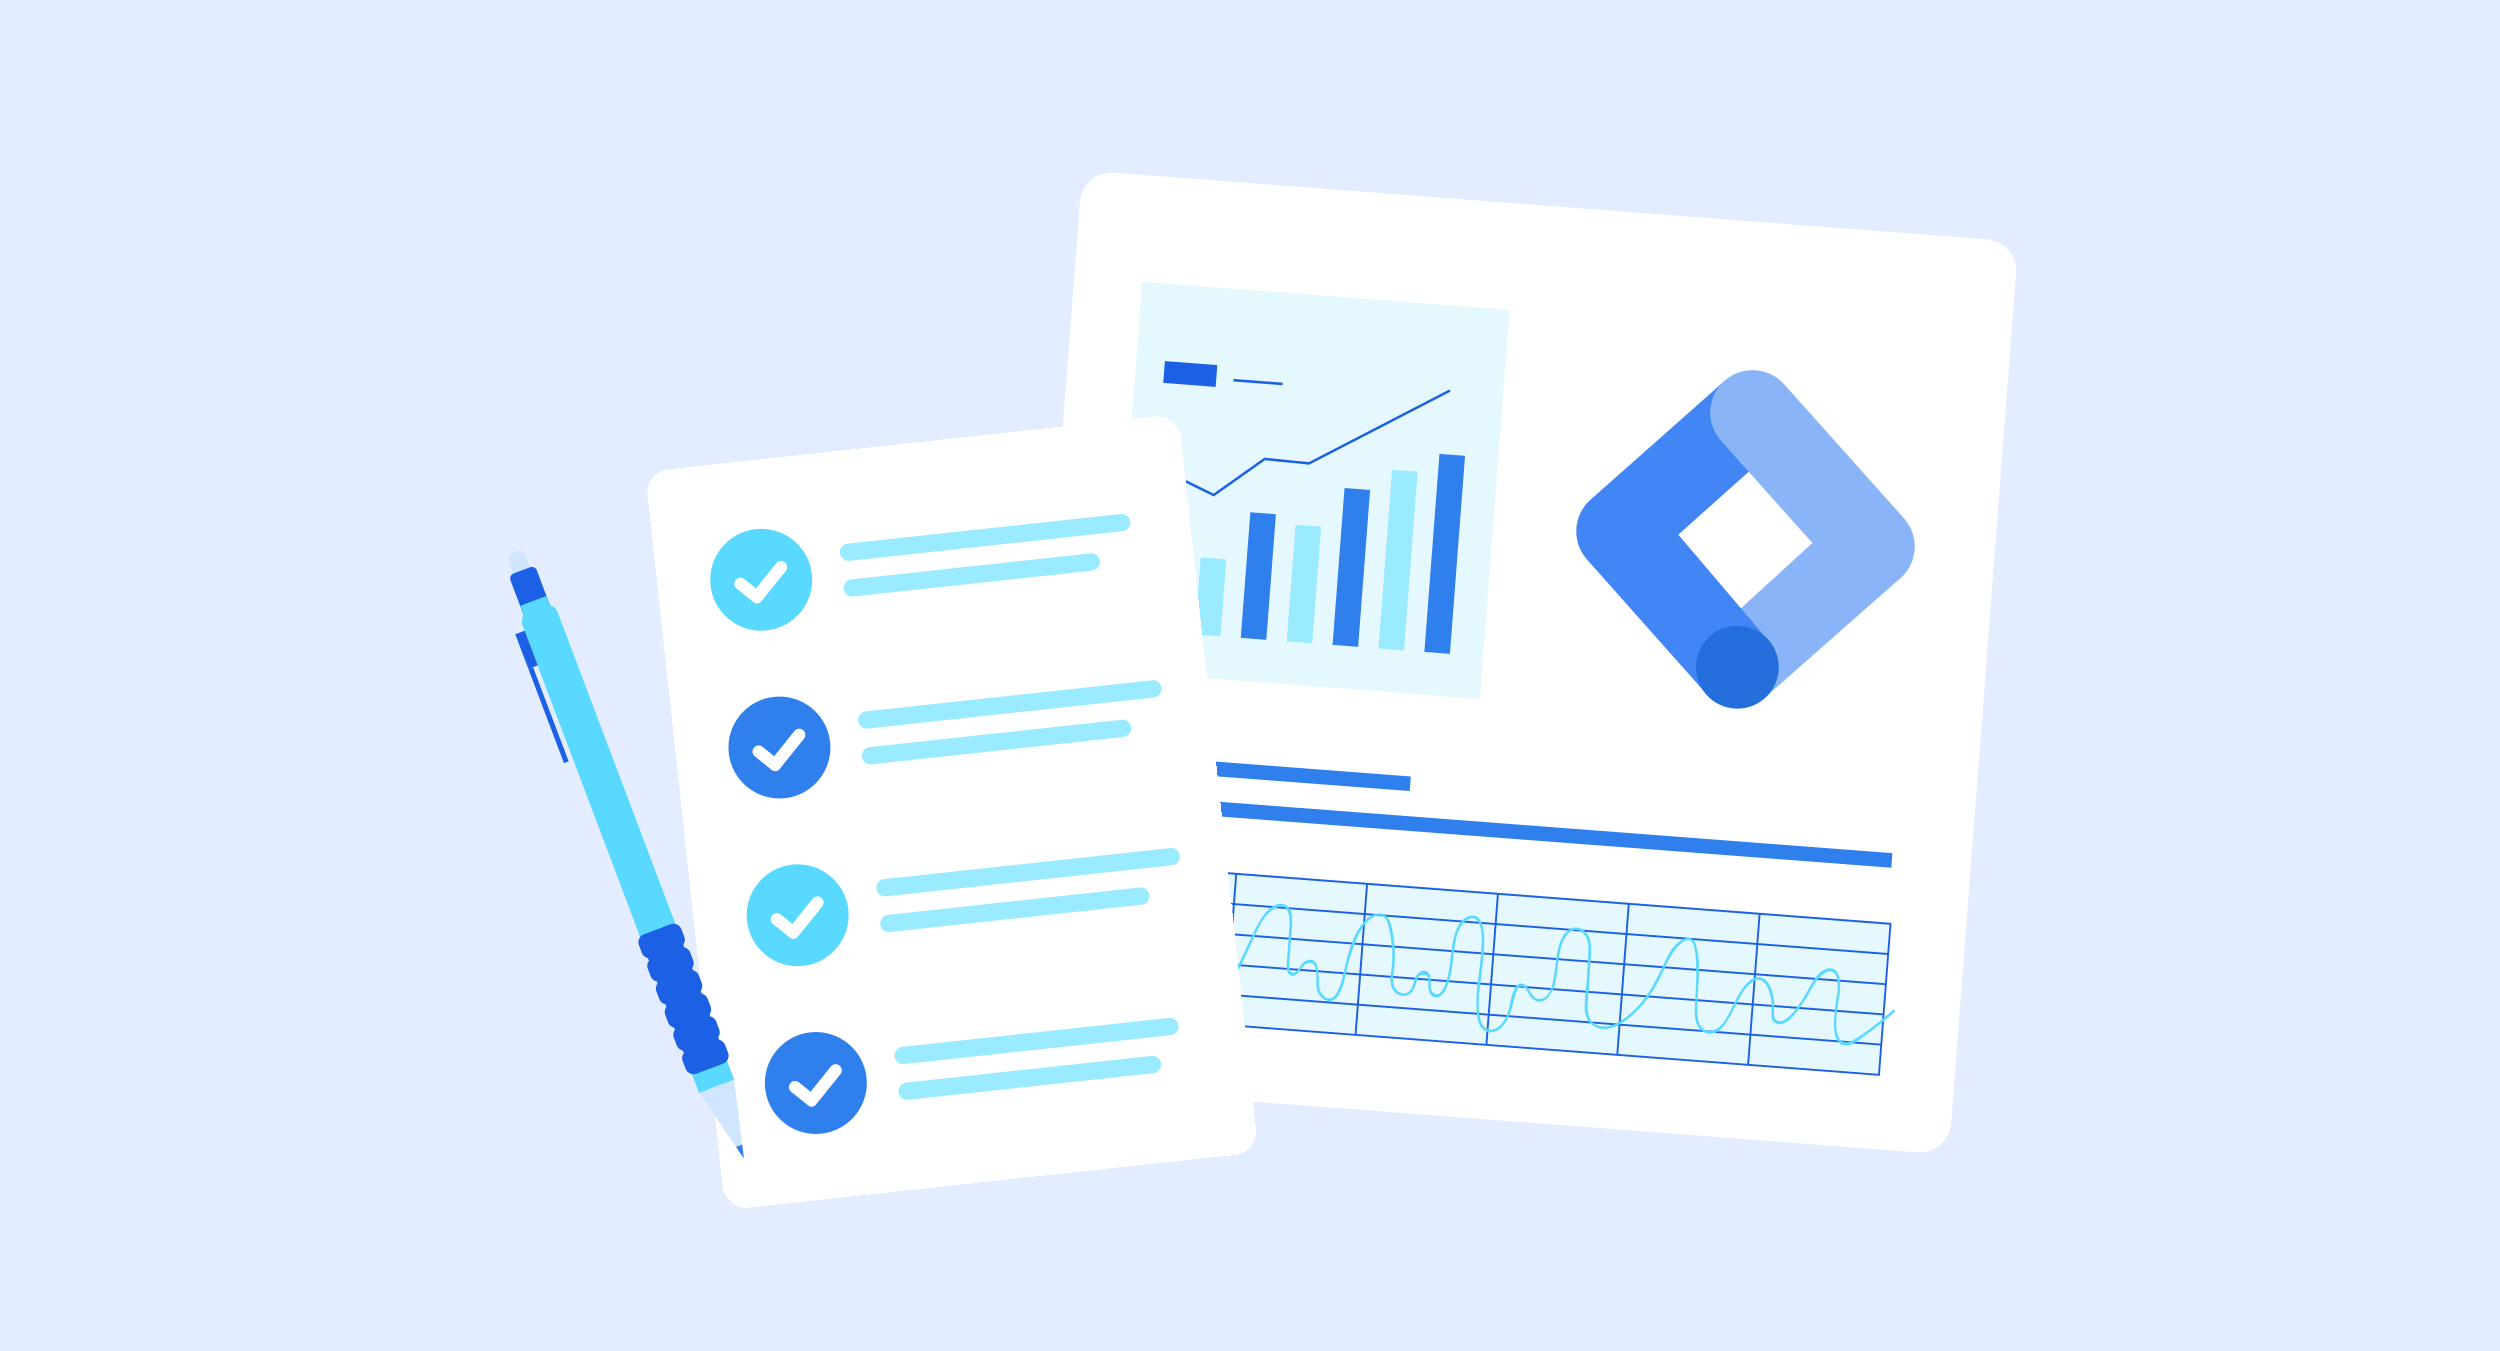 <svg width="370" height="200" viewBox="0 0 370 200" fill="none" xmlns="http://www.w3.org/2000/svg">
<g clip-path="url(#clip0_8025_244)">
<rect width="370" height="200" fill="#F7EBD4"/>
<rect width="383" height="220" fill="#E3EDFF"/>
<g filter="url(#filter0_d_8025_244)">
<path d="M292.072 33.425L162.854 23.56C160.278 23.363 158.031 25.294 157.834 27.871L148.231 153.656C148.035 156.234 149.963 158.483 152.539 158.679L281.757 168.544C284.332 168.741 286.58 166.811 286.776 164.233L296.379 38.448C296.576 35.871 294.648 33.622 292.072 33.425Z" fill="white"/>
<path d="M206.8 112.923L161.65 109.476L161.485 111.632L206.636 115.079L206.8 112.923Z" fill="#2F80ED"/>
<path d="M278.073 124.27L161.331 115.357L161.166 117.514L277.909 126.426L278.073 124.27Z" fill="#2F80ED"/>
<path d="M221.419 43.865L167.047 39.714L162.651 97.299L217.023 101.45L221.419 43.865Z" fill="#E5F8FD"/>
<path d="M172.841 78.417L169.06 78.128L168.049 91.371L171.83 91.66L172.841 78.417Z" fill="#1C60E5"/>
<path d="M179.491 80.802L175.71 80.514L174.841 91.89L178.622 92.179L179.491 80.802Z" fill="#9AEBFF"/>
<path d="M186.834 74.105L183.053 73.816L181.634 92.407L185.415 92.696L186.834 74.105Z" fill="#2F80ED"/>
<path d="M193.526 75.957L189.746 75.668L188.428 92.929L192.209 93.217L193.526 75.957Z" fill="#9AEBFF"/>
<path d="M200.774 70.517L196.993 70.228L195.221 93.447L199.001 93.736L200.774 70.517Z" fill="#2F80ED"/>
<path d="M207.812 67.816L204.031 67.527L202.013 93.965L205.794 94.253L207.812 67.816Z" fill="#9AEBFF"/>
<path d="M214.825 65.465L211.044 65.177L208.807 94.484L212.588 94.772L214.825 65.465Z" fill="#2F80ED"/>
<path d="M177.636 71.48L170.717 68.078L170.879 67.747L177.603 71.052L185.118 65.739L191.699 66.396L212.51 55.632L212.678 55.959L191.771 66.774L185.217 66.12L177.636 71.48Z" fill="#1C60E5"/>
<path d="M178.159 52.037L170.404 51.445L170.158 54.671L177.913 55.263L178.159 52.037Z" fill="#1C60E5"/>
<path d="M187.837 54.637L180.582 54.083L180.553 54.462L187.808 55.016L187.837 54.637Z" fill="#1C60E5"/>
<path d="M277.608 134.519L161.415 125.648L159.708 147.999L275.901 156.869L277.608 134.519Z" fill="#E5F8FD"/>
<path d="M276.214 157.229L159.739 148.336L161.467 125.701L277.942 134.593L276.214 157.229ZM160.045 148.075L275.952 156.924L277.637 134.858L161.73 126.009L160.045 148.075Z" fill="#1C60E5"/>
<path d="M276.434 152.464L160.244 143.594L160.222 143.879L276.413 152.749L276.434 152.464Z" fill="#1C60E5"/>
<path d="M276.775 147.994L160.585 139.124L160.563 139.409L276.753 148.279L276.775 147.994Z" fill="#1C60E5"/>
<path d="M277.116 143.525L160.926 134.654L160.905 134.939L277.095 143.81L277.116 143.525Z" fill="#1C60E5"/>
<path d="M277.458 139.054L161.268 130.184L161.246 130.468L277.436 139.339L277.458 139.054Z" fill="#1C60E5"/>
<path d="M258.564 133.259L258.281 133.237L256.575 155.588L256.858 155.609L258.564 133.259Z" fill="#1C60E5"/>
<path d="M239.2 131.78L238.917 131.759L237.211 154.109L237.494 154.131L239.2 131.78Z" fill="#1C60E5"/>
<path d="M219.834 130.303L219.551 130.281L217.844 152.632L218.128 152.653L219.834 130.303Z" fill="#1C60E5"/>
<path d="M200.469 128.823L200.186 128.802L198.48 151.152L198.763 151.174L200.469 128.823Z" fill="#1C60E5"/>
<path d="M181.103 127.345L180.82 127.323L179.114 149.674L179.397 149.695L181.103 127.345Z" fill="#1C60E5"/>
<path d="M163.352 144.91C165.222 142.684 165.818 139.68 167.516 137.314C168.344 136.161 169.411 135.036 170.8 134.597C173.195 133.841 173.559 136.89 173.48 138.561C173.366 141.018 172.757 143.648 174.639 145.643C175.268 146.31 176.135 146.742 177.065 146.569C178.18 146.362 178.938 145.412 179.549 144.532C181.299 142.014 182.514 139.067 183.808 136.298C184.462 134.898 185.295 133.107 186.78 132.408C188.898 131.413 188.925 133.975 188.818 135.316C188.7 136.785 188.604 138.257 188.504 139.727C188.456 140.434 188.198 141.897 188.998 142.355C189.468 142.624 189.889 142.211 190.19 141.876C190.452 141.585 190.646 141.237 190.907 140.947C191.153 140.675 191.365 140.514 191.772 140.512C192.145 140.51 192.323 140.519 192.548 140.879C192.674 141.081 192.719 141.354 192.761 141.581C192.969 142.706 192.574 143.932 193.12 145C193.423 145.593 194.128 146.217 194.839 146.158C196.275 146.042 196.812 143.757 197.066 142.658C197.407 141.187 197.733 139.725 198.253 138.304C198.777 136.874 199.444 135.167 200.639 134.16C201.093 133.775 201.708 133.404 202.328 133.523C203.235 133.696 203.442 134.75 203.608 135.506C203.985 137.215 204.153 138.986 204.019 140.734C203.927 141.941 203.461 143.424 204.185 144.529C204.574 145.123 205.281 145.5 205.995 145.379C207.038 145.203 207.361 144.227 207.637 143.342C207.691 143.166 207.737 142.982 207.817 142.816C208.056 142.323 208.139 142.27 208.689 142.289C209.293 142.311 209.307 142.454 209.366 142.961C209.425 143.474 209.335 143.979 209.449 144.487C209.593 145.132 209.991 145.746 210.736 145.584C211.423 145.435 211.838 144.741 212.107 144.151C212.88 142.451 212.969 140.51 213.204 138.687C213.36 137.479 213.556 136.184 214.201 135.126C214.619 134.437 215.784 133.36 216.556 134.18C217.562 135.246 217.274 137.633 217.198 138.958C217.034 141.8 216.341 144.613 216.522 147.472C216.589 148.541 216.769 150.143 217.912 150.632C219.494 151.311 220.825 149.633 221.356 148.37C221.778 147.367 221.939 146.296 222.263 145.263C222.434 144.72 222.708 143.726 223.436 144.1C224.065 144.42 224.263 145.361 224.802 145.821C226.545 147.304 227.875 144.771 228.199 143.371C228.674 141.322 228.523 139.013 229.449 137.091C229.683 136.604 230.033 136.096 230.516 135.828C231.699 135.171 232.732 136.283 232.991 137.359C233.188 138.176 233.071 139.066 233.023 139.895C232.971 140.793 232.927 141.694 232.875 142.592C232.789 144.078 232.54 145.581 232.523 147.066C232.511 148.098 232.827 149.063 233.67 149.711C235.785 151.337 238.561 149.264 240.103 147.78C241.855 146.093 243.105 144.024 244.113 141.83C244.623 140.721 245.134 139.587 245.873 138.607C246.278 138.069 247.39 136.791 248.188 137.229C248.709 137.514 248.813 138.502 248.89 139.014C249.02 139.876 249.048 140.754 249.051 141.625C249.059 143.283 248.943 144.936 248.847 146.59C248.766 147.99 248.723 150.109 250.234 150.794C252.592 151.864 254.014 148.475 254.809 146.92C255.466 145.632 256.282 143.881 257.637 143.188C258.788 142.6 259.475 143.696 259.812 144.65C260.135 145.565 260.26 146.562 260.2 147.528C260.157 148.203 260.04 149.043 260.752 149.425C262.308 150.259 263.978 147.705 264.684 146.703C265.328 145.789 265.837 144.819 266.391 143.851C267.089 142.634 269.24 140.372 269.873 142.853C270.112 143.79 269.929 144.767 269.795 145.705C269.644 146.769 269.486 147.836 269.438 148.912C269.382 150.154 269.4 152.873 271.29 152.729C272.435 152.641 273.696 151.483 274.599 150.84C275.922 149.899 277.179 148.875 278.38 147.784C278.561 147.619 278.314 147.331 278.132 147.495C276.93 148.584 275.673 149.61 274.352 150.552C273.643 151.057 272.923 151.568 272.167 151.998C271.183 152.556 270.291 152.2 269.992 151.207C269.404 149.255 270.029 146.945 270.278 144.981C270.427 143.813 270.485 141.118 268.664 141.307C267.574 141.42 266.742 142.524 266.226 143.384C265.638 144.36 265.142 145.374 264.493 146.313C263.849 147.246 263.106 148.358 262.108 148.942C261.356 149.381 260.536 149.084 260.529 148.117C260.526 147.677 260.607 147.244 260.589 146.799C260.536 145.516 260.213 143.378 258.878 142.759C257.023 141.898 255.386 145.007 254.748 146.225C254.094 147.47 253.536 149.088 252.431 150.015C251.652 150.669 250.457 150.825 249.777 149.948C249.281 149.307 249.217 148.352 249.2 147.575C249.133 144.559 249.816 141.499 249.186 138.498C249.004 137.632 248.616 136.551 247.54 136.842C245.738 137.33 244.764 139.551 244.046 141.078C242.899 143.519 241.655 145.843 239.64 147.699C238.477 148.77 236.81 150.076 235.132 149.914C232.928 149.701 232.82 147.476 233.013 145.791C233.201 144.144 233.263 142.481 233.352 140.827C233.425 139.493 233.725 137.92 233.161 136.653C232.802 135.845 231.961 135.159 231.034 135.252C230.246 135.33 229.612 136.019 229.247 136.668C228.264 138.416 228.321 140.621 227.982 142.546C227.789 143.645 227.447 145.532 226.121 145.818C224.453 146.178 224.589 143.723 223.221 143.571C221.771 143.41 221.492 146.905 221.171 147.804C220.773 148.915 220.081 150.223 218.771 150.37C217.96 150.461 217.467 149.919 217.209 149.207C216.622 147.591 216.861 145.629 217.031 143.958C217.159 142.711 217.365 141.472 217.483 140.224C217.611 138.877 218.321 133.107 215.704 133.532C213.893 133.827 213.262 136.089 212.988 137.599C212.623 139.61 212.643 141.703 211.914 143.639C211.724 144.143 211.479 144.722 211.021 145.039C210.545 145.37 210.033 145.017 209.847 144.53C209.722 144.2 209.76 143.799 209.756 143.458C209.75 142.876 209.743 142.013 209.119 141.723C208.398 141.386 207.732 142.099 207.463 142.693C207.128 143.428 207.143 144.427 206.338 144.87C205.531 145.313 204.663 144.771 204.349 143.999C204.022 143.195 204.233 142.262 204.335 141.431C204.437 140.587 204.465 139.739 204.433 138.89C204.377 137.452 204.23 135.866 203.744 134.502C203.075 132.619 201.238 132.965 200.066 134.192C198.076 136.274 197.361 139.617 196.758 142.328C196.564 143.197 196.327 144.097 195.874 144.871C195.641 145.268 195.315 145.734 194.818 145.78C193.988 145.857 193.382 144.858 193.253 144.173C193.044 143.058 193.616 139.202 191.251 140.217C190.517 140.533 190.381 141.41 189.745 141.808C188.75 142.43 188.809 140.892 188.849 140.298C188.906 139.407 188.97 138.516 189.03 137.626C189.111 136.43 189.296 135.196 189.242 133.995C189.207 133.229 189.043 132.326 188.284 131.954C186.229 130.945 184.387 134.248 183.708 135.641C182.269 138.593 181.054 141.772 179.143 144.458C178.094 145.933 176.416 146.971 174.93 145.402C173.869 144.28 173.566 142.729 173.649 141.239C173.757 139.301 174.636 135.436 172.394 134.253C170.443 133.223 168.089 135.846 167.126 137.214C165.479 139.552 164.874 142.514 163.039 144.698C162.882 144.886 163.196 145.1 163.352 144.914L163.352 144.91Z" fill="#59D9FF"/>
<path d="M259.404 101.07L251.184 92.108L270.918 74.084L279.426 83.407L259.404 101.07Z" fill="#8AB4F8"/>
<path d="M261.531 63.593L253.363 54.265L233.376 71.97C230.798 74.275 230.577 78.233 232.882 80.814L250.49 100.633L259.772 92.873L246.392 77.132L261.531 63.593Z" fill="#4285F4"/>
<path d="M279.784 74.704L262.05 54.875C259.742 52.294 255.779 52.073 253.198 54.381C250.617 56.689 250.396 60.653 252.704 63.233L270.437 83.062C272.745 85.643 276.709 85.864 279.29 83.556C281.87 81.248 282.092 77.284 279.784 74.704Z" fill="#8AB4F8"/>
<path d="M254.789 102.869C258.168 103.058 261.06 100.472 261.249 97.093C261.437 93.714 258.851 90.822 255.472 90.633C252.093 90.445 249.201 93.031 249.013 96.41C248.824 99.789 251.41 102.681 254.789 102.869Z" fill="#246FDB"/>
</g>
<g filter="url(#filter1_d_8025_244)">
<rect x="93.468" y="67.829" width="79.384" height="109.916" rx="3.435" transform="rotate(-6.194 93.468 67.829)" fill="white" shape-rendering="crispEdges"/>
<path d="M111.474 91.305C107.336 91.754 103.605 88.755 103.156 84.62C102.707 80.484 105.708 76.755 109.846 76.306C113.984 75.856 117.716 78.855 118.165 82.991C118.613 87.126 115.612 90.856 111.474 91.305Z" fill="#59D9FF"/>
<path d="M112.884 81.359L109.884 85.094L108.151 83.7C107.761 83.388 107.191 83.449 106.878 83.838C106.565 84.228 106.627 84.798 107.016 85.111L109.528 87.13C109.878 87.41 110.388 87.355 110.668 87.006L114.302 82.499C114.616 82.109 114.554 81.539 114.164 81.226L114.155 81.219C113.765 80.905 113.195 80.968 112.882 81.357L112.884 81.359Z" fill="white"/>
<path d="M164.161 76.613L123.717 81.002C123.014 81.079 122.382 80.571 122.306 79.868C122.229 79.165 122.738 78.533 123.441 78.457L163.885 74.067C164.589 73.99 165.222 74.498 165.298 75.201C165.374 75.904 164.866 76.536 164.161 76.613Z" fill="#9AEBFF"/>
<path d="M159.657 82.449L124.291 86.287C123.587 86.364 122.955 85.856 122.879 85.153C122.803 84.45 123.311 83.818 124.014 83.742L159.381 79.903C160.084 79.827 160.716 80.335 160.793 81.038C160.869 81.741 160.361 82.373 159.657 82.449Z" fill="#9AEBFF"/>
<path d="M114.169 116.133C110.031 116.582 106.299 113.584 105.851 109.448C105.402 105.312 108.403 101.583 112.541 101.134C116.679 100.685 120.41 103.683 120.859 107.819C121.308 111.955 118.307 115.684 114.169 116.133Z" fill="#2F80ED"/>
<path d="M115.578 106.187L112.579 109.922L110.845 108.529C110.456 108.216 109.886 108.277 109.572 108.667C109.259 109.056 109.321 109.626 109.71 109.939L112.223 111.958C112.572 112.239 113.082 112.183 113.362 111.834L116.996 107.327C117.31 106.937 117.249 106.367 116.858 106.054L116.85 106.047C116.459 105.733 115.889 105.796 115.576 106.185L115.578 106.187Z" fill="white"/>
<path d="M168.777 101.23L126.411 105.829C125.708 105.905 125.076 105.397 124.999 104.694C124.923 103.991 125.432 103.359 126.135 103.283L168.501 98.684C169.204 98.608 169.837 99.116 169.914 99.819C169.99 100.522 169.482 101.154 168.777 101.23Z" fill="#9AEBFF"/>
<path d="M164.273 107.069L126.986 111.116C126.283 111.192 125.651 110.684 125.574 109.981C125.498 109.278 126.006 108.646 126.71 108.57L163.997 104.523C164.701 104.446 165.333 104.954 165.409 105.657C165.485 106.36 164.977 106.992 164.273 107.069Z" fill="#9AEBFF"/>
<path d="M116.864 140.959C112.725 141.408 108.994 138.41 108.545 134.274C108.097 130.138 111.097 126.409 115.236 125.96C119.374 125.511 123.105 128.51 123.554 132.645C124.003 136.781 121.002 140.51 116.864 140.959Z" fill="#59D9FF"/>
<path d="M118.273 131.013L115.274 134.748L113.54 133.355C113.151 133.042 112.58 133.104 112.267 133.493C111.954 133.882 112.016 134.452 112.405 134.765L114.918 136.784C115.267 137.065 115.777 137.009 116.057 136.66L119.691 132.153C120.005 131.764 119.943 131.194 119.553 130.88L119.545 130.873C119.154 130.559 118.584 130.622 118.271 131.011L118.273 131.013Z" fill="white"/>
<path d="M171.473 126.057L129.107 130.656C128.403 130.732 127.771 130.224 127.695 129.521C127.618 128.818 128.127 128.186 128.83 128.11L171.196 123.512C171.9 123.435 172.533 123.943 172.609 124.646C172.685 125.349 172.177 125.981 171.473 126.057Z" fill="#9AEBFF"/>
<path d="M166.968 131.896L129.681 135.943C128.977 136.019 128.345 135.511 128.269 134.808C128.193 134.105 128.701 133.473 129.405 133.397L166.692 129.35C167.395 129.273 168.027 129.781 168.104 130.485C168.18 131.188 167.672 131.819 166.968 131.896Z" fill="#9AEBFF"/>
<path d="M119.558 165.786C115.42 166.235 111.689 163.236 111.24 159.1C110.791 154.965 113.792 151.235 117.93 150.786C122.068 150.337 125.799 153.336 126.248 157.471C126.697 161.607 123.696 165.336 119.558 165.786Z" fill="#2F80ED"/>
<path d="M120.967 155.84L117.968 159.575L116.234 158.182C115.845 157.869 115.275 157.931 114.962 158.32C114.648 158.709 114.71 159.279 115.1 159.592L117.612 161.611C117.961 161.892 118.471 161.837 118.751 161.488L122.385 156.98C122.7 156.591 122.638 156.021 122.247 155.707L122.239 155.7C121.848 155.386 121.278 155.449 120.965 155.838L120.967 155.84Z" fill="white"/>
<path d="M171.285 151.197L131.802 155.483C131.099 155.559 130.467 155.051 130.39 154.347C130.314 153.644 130.822 153.012 131.526 152.936L171.008 148.651C171.712 148.574 172.345 149.082 172.421 149.785C172.497 150.488 171.989 151.121 171.285 151.197Z" fill="#9AEBFF"/>
<path d="M168.703 156.827L132.376 160.77C131.672 160.846 131.04 160.338 130.964 159.635C130.888 158.932 131.396 158.299 132.099 158.223L168.426 154.28C169.13 154.204 169.762 154.712 169.838 155.416C169.914 156.119 169.406 156.751 168.703 156.827Z" fill="#9AEBFF"/>
</g>
<g clip-path="url(#clip1_8025_244)">
<path d="M76.338 85.71L75.337 83.058C75.191 82.674 75.29 82.258 75.556 81.978C75.66 81.867 75.792 81.779 75.944 81.722L76.398 81.551C76.499 81.512 76.603 81.492 76.705 81.485C76.824 81.478 76.942 81.491 77.054 81.523C77.359 81.609 77.619 81.835 77.739 82.154L78.74 84.806C78.943 85.343 78.671 85.94 78.132 86.143L77.678 86.314C77.138 86.517 76.539 86.247 76.336 85.71L76.338 85.71Z" fill="#D0E6FF"/>
<path d="M76.698 85.003L75.556 81.979C75.66 81.868 75.792 81.78 75.944 81.722L76.023 81.692L77.202 84.813L76.698 85.003Z" fill="#D0E6FF"/>
<path d="M77.868 84.562L76.706 81.484C76.825 81.478 76.943 81.491 77.055 81.522L78.161 84.451L77.868 84.561L77.868 84.562Z" fill="#D0E6FF"/>
<path d="M78.423 83.966L76.021 84.869C75.608 85.024 75.398 85.484 75.554 85.896L77.996 92.361C78.152 92.773 78.613 92.981 79.027 92.825L81.429 91.922C81.842 91.766 82.051 91.306 81.896 90.895L79.453 84.429C79.298 84.018 78.837 83.81 78.423 83.966Z" fill="#1C60E5"/>
<path d="M103.476 161.715L108.631 159.777L109.846 169.403L108.93 169.748L103.476 161.715Z" fill="#D0E6FF"/>
<path d="M80.877 88.201L76.978 89.667L77.784 91.802L81.684 90.335L80.877 88.201Z" fill="#59D9FF"/>
<path d="M104.014 161.512L105.425 160.982C106.419 163.065 108.8 168.06 109.499 169.533L109.157 169.662L104.014 161.512Z" fill="#D0E6FF"/>
<path d="M109.69 169.461L107.108 160.349L107.056 160.165L107.872 159.969L107.889 160.054L109.702 169.456L109.69 169.461Z" fill="#D0E6FF"/>
<path d="M103.476 161.714L77.36 92.573C77.024 91.682 77.47 90.688 78.359 90.343L80.271 89.624C80.605 89.498 80.954 89.481 81.277 89.557C81.825 89.681 82.301 90.07 82.515 90.634L108.631 159.777L103.476 161.715L103.476 161.714Z" fill="#59D9FF"/>
<path d="M108.93 169.747L109.846 169.403L110.109 171.483L108.93 169.747Z" fill="#2F80ED"/>
<path d="M103.475 161.714L77.359 92.573C77.023 91.682 77.47 90.688 78.359 90.343L105.088 161.108L103.475 161.714Z" fill="#59D9FF"/>
<path d="M106.999 160.39L80.269 89.624C80.604 89.498 80.953 89.481 81.276 89.557C81.824 89.682 82.3 90.07 82.514 90.635L108.63 159.777L106.999 160.391L106.999 160.39Z" fill="#59D9FF"/>
<path d="M99.38 135.28L94.225 137.219L94.787 138.706L99.942 136.768L99.38 135.28Z" fill="#59D9FF"/>
<path d="M107.208 156L102.053 157.938L102.615 159.427L107.77 157.488L107.208 156Z" fill="#59D9FF"/>
<path d="M101.766 155.433L105.714 153.949C106.36 153.706 106.687 152.988 106.444 152.344L106.014 151.206C105.771 150.563 105.05 150.239 104.404 150.482L100.456 151.967C99.81 152.21 99.484 152.928 99.726 153.571L100.156 154.709C100.399 155.352 101.12 155.676 101.766 155.433Z" fill="#1C60E5"/>
<path d="M101.039 157.036L101.469 158.175C101.711 158.815 102.435 159.141 103.079 158.899L107.027 157.415C107.67 157.173 107.999 156.451 107.757 155.811L107.327 154.672C107.171 154.259 106.815 153.979 106.409 153.895L104.998 150.157C105.246 149.827 105.329 149.381 105.173 148.969L104.743 147.83C104.587 147.418 104.231 147.137 103.825 147.053L103.688 146.689C103.937 146.359 104.02 145.914 103.864 145.501L103.434 144.362C103.278 143.95 102.921 143.669 102.516 143.585L102.414 143.314C102.662 142.984 102.745 142.538 102.589 142.126L102.159 140.987C102.003 140.575 101.647 140.294 101.241 140.21L101.104 139.846C101.353 139.516 101.436 139.071 101.28 138.658L100.85 137.52C100.608 136.879 99.883 136.553 99.24 136.795L95.292 138.279C94.649 138.521 94.32 139.243 94.562 139.884L94.992 141.022C95.15 141.441 95.514 141.724 95.928 141.803L96.059 142.148C95.8 142.479 95.713 142.933 95.871 143.351L96.301 144.49C96.459 144.908 96.824 145.192 97.238 145.271L97.333 145.523C97.075 145.854 96.988 146.308 97.146 146.727L97.576 147.865C97.734 148.284 98.099 148.567 98.512 148.646L98.643 148.991C98.384 149.322 98.297 149.776 98.455 150.194L98.885 151.333C99.043 151.751 99.408 152.034 99.822 152.114L101.226 155.833C100.968 156.164 100.881 156.618 101.039 157.036Z" fill="#1C60E5"/>
<path d="M78.198 98.996L79.587 98.474L77.65 93.344L76.26 93.866L78.198 98.996Z" fill="#1C60E5"/>
<path d="M83.464 112.935L84.158 112.674L78.892 98.734L78.198 98.995L83.464 112.935Z" fill="#1C60E5"/>
<path d="M101.227 155.842L106.406 153.895L106.278 153.555L101.099 155.503L101.227 155.842Z" fill="#1C60E5"/>
<path d="M99.92 152.382L105.1 150.435L104.971 150.095L99.792 152.043L99.92 152.382Z" fill="#1C60E5"/>
<path d="M98.639 148.989L103.818 147.041L103.69 146.701L98.511 148.649L98.639 148.989Z" fill="#1C60E5"/>
<path d="M97.357 145.597L102.536 143.649L102.408 143.31L97.229 145.258L97.357 145.597Z" fill="#1C60E5"/>
<path d="M96.075 142.204L101.254 140.256L101.126 139.916L95.947 141.864L96.075 142.204Z" fill="#1C60E5"/>
</g>
</g>
<defs>
<filter id="filter0_d_8025_244" x="144.671" y="20" width="159.268" height="156.104" filterUnits="userSpaceOnUse" color-interpolation-filters="sRGB">
<feFlood flood-opacity="0" result="BackgroundImageFix"/>
<feColorMatrix in="SourceAlpha" type="matrix" values="0 0 0 0 0 0 0 0 0 0 0 0 0 0 0 0 0 0 127 0" result="hardAlpha"/>
<feOffset dx="2" dy="2"/>
<feGaussianBlur stdDeviation="2.5"/>
<feComposite in2="hardAlpha" operator="out"/>
<feColorMatrix type="matrix" values="0 0 0 0 0.359 0 0 0 0 0.446 0 0 0 0 0.608 0 0 0 0.15 0"/>
<feBlend mode="normal" in2="BackgroundImageFix" result="effect1_dropShadow_8025_244"/>
<feBlend mode="normal" in="SourceGraphic" in2="effect1_dropShadow_8025_244" result="shape"/>
</filter>
<filter id="filter1_d_8025_244" x="90.468" y="56.264" width="100.781" height="127.84" filterUnits="userSpaceOnUse" color-interpolation-filters="sRGB">
<feFlood flood-opacity="0" result="BackgroundImageFix"/>
<feColorMatrix in="SourceAlpha" type="matrix" values="0 0 0 0 0 0 0 0 0 0 0 0 0 0 0 0 0 0 127 0" result="hardAlpha"/>
<feOffset dx="2" dy="2"/>
<feGaussianBlur stdDeviation="2.5"/>
<feComposite in2="hardAlpha" operator="out"/>
<feColorMatrix type="matrix" values="0 0 0 0 0.359 0 0 0 0 0.446 0 0 0 0 0.608 0 0 0 0.15 0"/>
<feBlend mode="normal" in2="BackgroundImageFix" result="effect1_dropShadow_8025_244"/>
<feBlend mode="normal" in="SourceGraphic" in2="effect1_dropShadow_8025_244" result="shape"/>
</filter>
<clipPath id="clip0_8025_244">
<rect width="370" height="200" fill="white"/>
</clipPath>
<clipPath id="clip1_8025_244">
<rect width="19.468" height="94.667" fill="white" transform="translate(74 81.991) rotate(-10.782)"/>
</clipPath>
</defs>
</svg>
